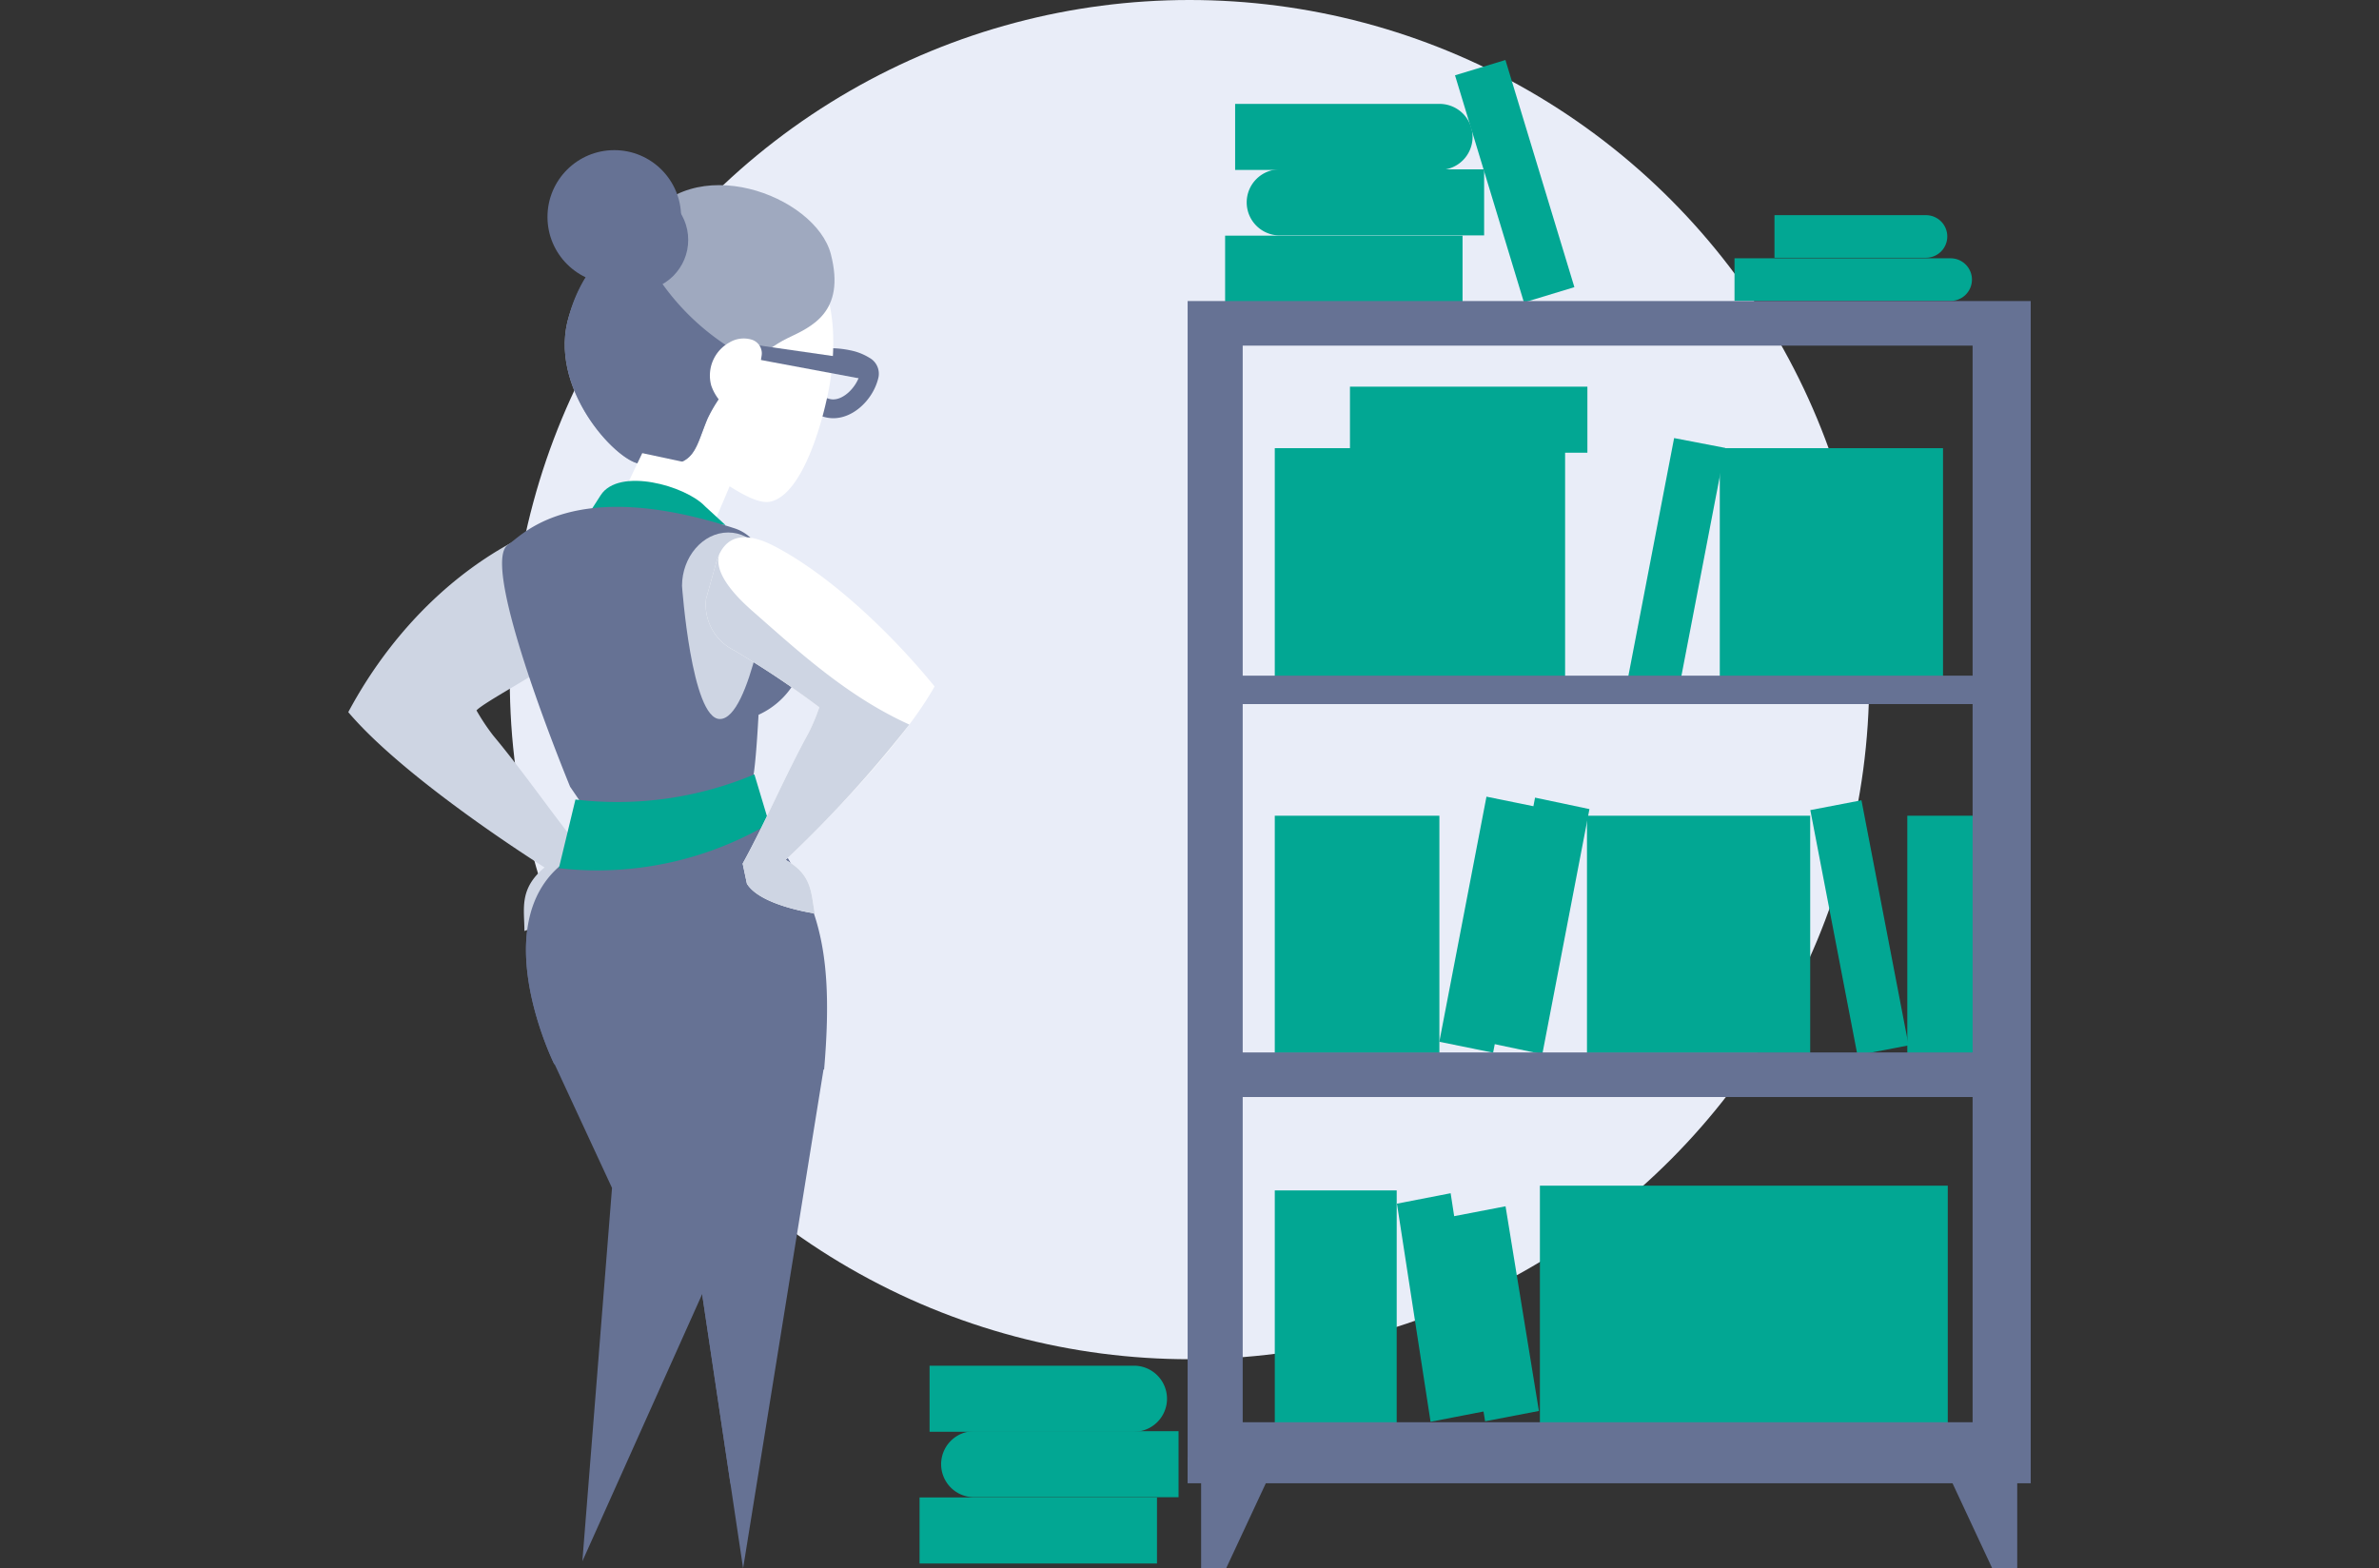 <svg xmlns="http://www.w3.org/2000/svg" viewBox="0 0 182 120"><rect x="0" y="0" width="182" height="120" fill="#333333" stroke="none"/><defs><style>.cls-1{fill:#e9edf8;}.cls-2{fill:#02a793;}.cls-3{fill:#667294;}.cls-4{fill:#ced5e3;}.cls-5{fill:#fff;}.cls-6{fill:#9fa9bf;}</style></defs><g id="circles"><circle class="cls-1" cx="91" cy="52" r="52"/></g><g id="Layer_5" data-name="Layer 5"><rect class="cls-2" x="97.524" y="34.291" width="22.21" height="18.164"/><rect class="cls-2" x="131.569" y="34.291" width="17.077" height="18.164"/><rect class="cls-2" x="126.236" y="33.724" width="3.984" height="19.097" transform="translate(10.477 -23.434) rotate(10.884)"/><rect class="cls-2" x="97.524" y="62.415" width="12.593" height="18.164"/><rect class="cls-2" x="145.914" y="62.415" width="5.029" height="18.164"/><rect class="cls-2" x="117.807" y="90.721" width="31.202" height="18.164"/><rect class="cls-2" x="109.831" y="23.03" width="5.053" height="18.164" transform="translate(80.246 144.47) rotate(-90)"/><rect class="cls-2" x="100.28" y="11.475" width="5.053" height="18.164" transform="translate(82.25 123.364) rotate(-90)"/><rect class="cls-2" x="113.862" y="4.784" width="4.031" height="18.164" transform="translate(230.788 -6.522) rotate(163.115)"/><path class="cls-2" d="M104.458,6.405h0a2.527,2.527,0,0,1,2.527,2.527V24.569a0,0,0,0,1,0,0H101.931a0,0,0,0,1,0,0V8.931A2.527,2.527,0,0,1,104.458,6.405Z" transform="translate(88.971 119.944) rotate(-90)"/><path class="cls-2" d="M101.047,1.393H106.1a0,0,0,0,1,0,0V17.031a2.527,2.527,0,0,1-2.527,2.527h0a2.527,2.527,0,0,1-2.527-2.527V1.393a0,0,0,0,1,0,0Z" transform="translate(93.098 114.049) rotate(-90)"/><rect class="cls-2" x="76.904" y="108.022" width="5.053" height="18.164" transform="translate(-37.673 196.534) rotate(-90)"/><path class="cls-2" d="M81.082,102.951h0a2.527,2.527,0,0,1,2.527,2.527v15.637a0,0,0,0,1,0,0H78.555a0,0,0,0,1,0,0V105.478A2.527,2.527,0,0,1,81.082,102.951Z" transform="translate(-30.952 193.115) rotate(-90)"/><path class="cls-2" d="M77.671,97.94h5.053a0,0,0,0,1,0,0v15.637a2.527,2.527,0,0,1-2.527,2.527h0a2.527,2.527,0,0,1-2.527-2.527V97.94A0,0,0,0,1,77.671,97.94Z" transform="translate(-26.825 187.219) rotate(-90)"/><path class="cls-2" d="M140.148,12.313h3.259a0,0,0,0,1,0,0V28.848a1.629,1.629,0,0,1-1.629,1.629h0a1.629,1.629,0,0,1-1.629-1.629V12.313a0,0,0,0,1,0,0Z" transform="translate(120.382 163.172) rotate(-90)"/><path class="cls-2" d="M140.734,11.484h3.259a0,0,0,0,1,0,0V23.074a1.629,1.629,0,0,1-1.629,1.629h0a1.629,1.629,0,0,1-1.629-1.629V11.484a0,0,0,0,1,0,0Z" transform="translate(124.269 160.457) rotate(-90)"/><rect class="cls-2" x="121.408" y="62.415" width="17.077" height="18.164"/><polygon class="cls-2" points="117.991 80.66 113.83 79.784 117.436 61.03 121.597 61.907 117.991 80.66"/><polygon class="cls-2" points="114.227 80.547 110.113 79.71 113.719 60.956 117.833 61.794 114.227 80.547"/><rect class="cls-2" x="97.524" y="91.084" width="9.327" height="18.164"/><polygon class="cls-2" points="109.442 108.786 113.55 107.989 110.978 91.299 106.87 92.097 109.442 108.786"/><polygon class="cls-2" points="113.615 108.749 117.73 107.958 115.178 92.298 111.064 93.089 113.615 108.749"/><rect class="cls-2" x="140.262" y="61.437" width="3.984" height="19.097" transform="translate(295.352 113.833) rotate(169.116)"/><polygon class="cls-3" points="93.802 120 91.889 120 91.889 110.439 98.263 110.439 93.802 120"/><polygon class="cls-3" points="152.411 120 154.324 120 154.324 110.439 147.949 110.439 152.411 120"/><path class="cls-3" d="M90.857,23.035v90.44h64.499v-90.44ZM150.91,108.82H95.07V83.94h55.84Zm0-28.294H95.07V53.871h55.84Zm0-28.829H95.07V26.448h55.84Z"/><path class="cls-3" d="M90.857,111.491v1.984h64.499v-1.984Z"/><polygon class="cls-3" points="56.271 93.324 44.552 119.46 46.821 90.894 42.376 81.311 54.108 77.628 56.271 93.324"/><polygon class="cls-3" points="56.849 120 50.899 80.187 63.021 81.714 56.849 120"/><path class="cls-3" d="M58.531,62.843c3.533,5.593,5.422,8.478,4.516,18.986a115.838,115.838,0,0,1-20.649-.418s-5.26-10.633.646-15.327Z"/><path class="cls-4" d="M43.56,39.613c-7.362,2.374-13.269,8.054-16.916,14.876h0c4.475,5.282,15.017,11.882,15.017,11.882-1.975,1.653-1.543,3.157-1.542,4.865,0,0,4.358-1.503,5.105-3.533l.029-1.713c-2.632-3.159-4.876-6.534-7.507-9.693a16.321,16.321,0,0,1-1.293-1.94c.544-.603,4.772-2.84,5.316-3.443Z"/><path class="cls-3" d="M57.972,63.606a.806.806,0,0,1,.15-.677L43.043,66.084c-5.905,4.694-.646,15.327-.646,15.327a91.679,91.679,0,0,0,15.655.595C58.293,79.988,59.128,67.799,57.972,63.606Z"/><path class="cls-3" d="M57.889,81.067l-6.99-.881L55.89,113.584C56.691,106.623,57.886,84.935,57.889,81.067Z"/><path class="cls-3" d="M63.219,31.943a3.301,3.301,0,0,1-2.533-3.916c.322-1.501,2.838-1.548,4.348-1.225a4.39,4.39,0,0,1,1.475.572,1.389,1.389,0,0,1,.701,1.476C66.829,30.632,65.041,32.334,63.219,31.943Zm1.508-3.735a5.896,5.896,0,0,0-.959-.122,2.709,2.709,0,0,0-1.691.283,1.863,1.863,0,0,0,1.443,2.168c.917.197,2.005-.889,2.265-1.911A2.528,2.528,0,0,0,64.728,28.208Z"/><path class="cls-5" d="M63.49,29.32c-.4,2.419-1.957,8.439-4.517,9.054-1.228.295-3.248-1.251-5.3-2.553-.706-.448-4.451.154-5.068-.41a6.267,6.267,0,0,1-1.419-1.716,6.21,6.21,0,0,1-.01-4.626,16.82,16.82,0,0,1,6.088-8.502c2.208-1.612,5.907-2.633,8.303-.724C64.055,21.826,63.948,26.555,63.49,29.32Z"/><path class="cls-6" d="M49.121,17.268s-3.873,1.386-5.579,6.868,3.56,11.108,5.386,11.347c4.326.566,4.115-.86,5.204-3.462s4.32-5.276,6.098-6.136,4.495-1.935,3.333-6.436S52.872,11.338,49.121,17.268Z"/><path class="cls-3" d="M48.456,17.59a10.965,10.965,0,0,0-4.914,6.546c-1.706,5.482,3.561,11.108,5.386,11.347,4.326.566,4.115-.86,5.204-3.462a12.894,12.894,0,0,1,3.55-4.396A18.493,18.493,0,0,1,48.456,17.59Z"/><polygon class="cls-3" points="57.71 27.451 56.524 26.208 66.752 27.678 66.486 29.092 57.71 27.451"/><polygon class="cls-5" points="54.061 41.35 47.315 38.485 49.135 34.671 56.25 36.196 54.061 41.35"/><circle class="cls-3" cx="48.749" cy="18.354" r="3.901"/><path class="cls-5" d="M58.264,27.228a1.097,1.097,0,0,0-.812-1.255,2.114,2.114,0,0,0-1.639.224,2.89,2.89,0,0,0-1.4,3.306,3.7,3.7,0,0,0,3.08,2.462"/><path class="cls-2" d="M45.203,39.06l.749-1.167c1.392-2.165,6.494-.732,7.978.84l1.574,1.446Z"/><path class="cls-3" d="M57.42,54.93a6.14,6.14,0,0,0,3.986-4.167c1.087-3.442-5.617-9.24-5.617-9.24"/><path class="cls-3" d="M58.457,43.62a3.274,3.274,0,0,0-2.269-3.197c-12.45-4.045-16.266.577-17.32,1.254-1.878,1.207,2.481,12.958,4.746,18.518l1.89,2.773,4.755-.164,5.739-1.476,1.64-1.968C58.048,56.871,58.337,47.941,58.457,43.62Z"/><path class="cls-4" d="M55.073,55.015h0c-2.172,0-2.897-10.185-2.897-10.185,0-2.204,1.582-4.087,3.533-4.087h0c1.951,0,3.365,1.883,3.169,4.087C58.878,44.831,57.43,55.015,55.073,55.015Z"/><path class="cls-2" d="M44.023,61.175A27.024,27.024,0,0,0,57.714,59.25l1.129,3.764A25.913,25.913,0,0,1,42.755,66.43Z"/><path class="cls-5" d="M54.786,43.068c.638-2.287,2.35-2.375,4.456-1.279,4.16,2.166,8.835,6.532,12.256,10.735h0c-3.092,5.516-11.394,13.273-11.394,13.273,2.059,1.138,1.934,2.562,2.231,4.094,0,0-4.17-.588-5.193-2.278l-.324-1.532c1.809-3.292,3.233-6.709,5.042-10.001a14.9,14.9,0,0,0,.821-1.965A71.178,71.178,0,0,0,56.162,49.761a3.902,3.902,0,0,1-2.151-3.916Z"/><path class="cls-4" d="M60.103,65.797a94.235,94.235,0,0,0,9.463-10.358c-4.625-2.093-8.259-5.393-11.665-8.391-.715-.63-3.407-2.862-2.879-4.619a4.142,4.142,0,0,0-.236.638l-.775,2.777a3.901,3.901,0,0,0,2.151,3.916,71.195,71.195,0,0,1,6.517,4.355,14.894,14.894,0,0,1-.821,1.965c-1.809,3.292-3.233,6.709-5.042,10.001l.324,1.531c1.023,1.69,5.193,2.278,5.193,2.278C62.038,68.359,62.163,66.936,60.103,65.797Z"/><circle class="cls-3" cx="46.995" cy="16.599" r="5.111"/></g></svg>
